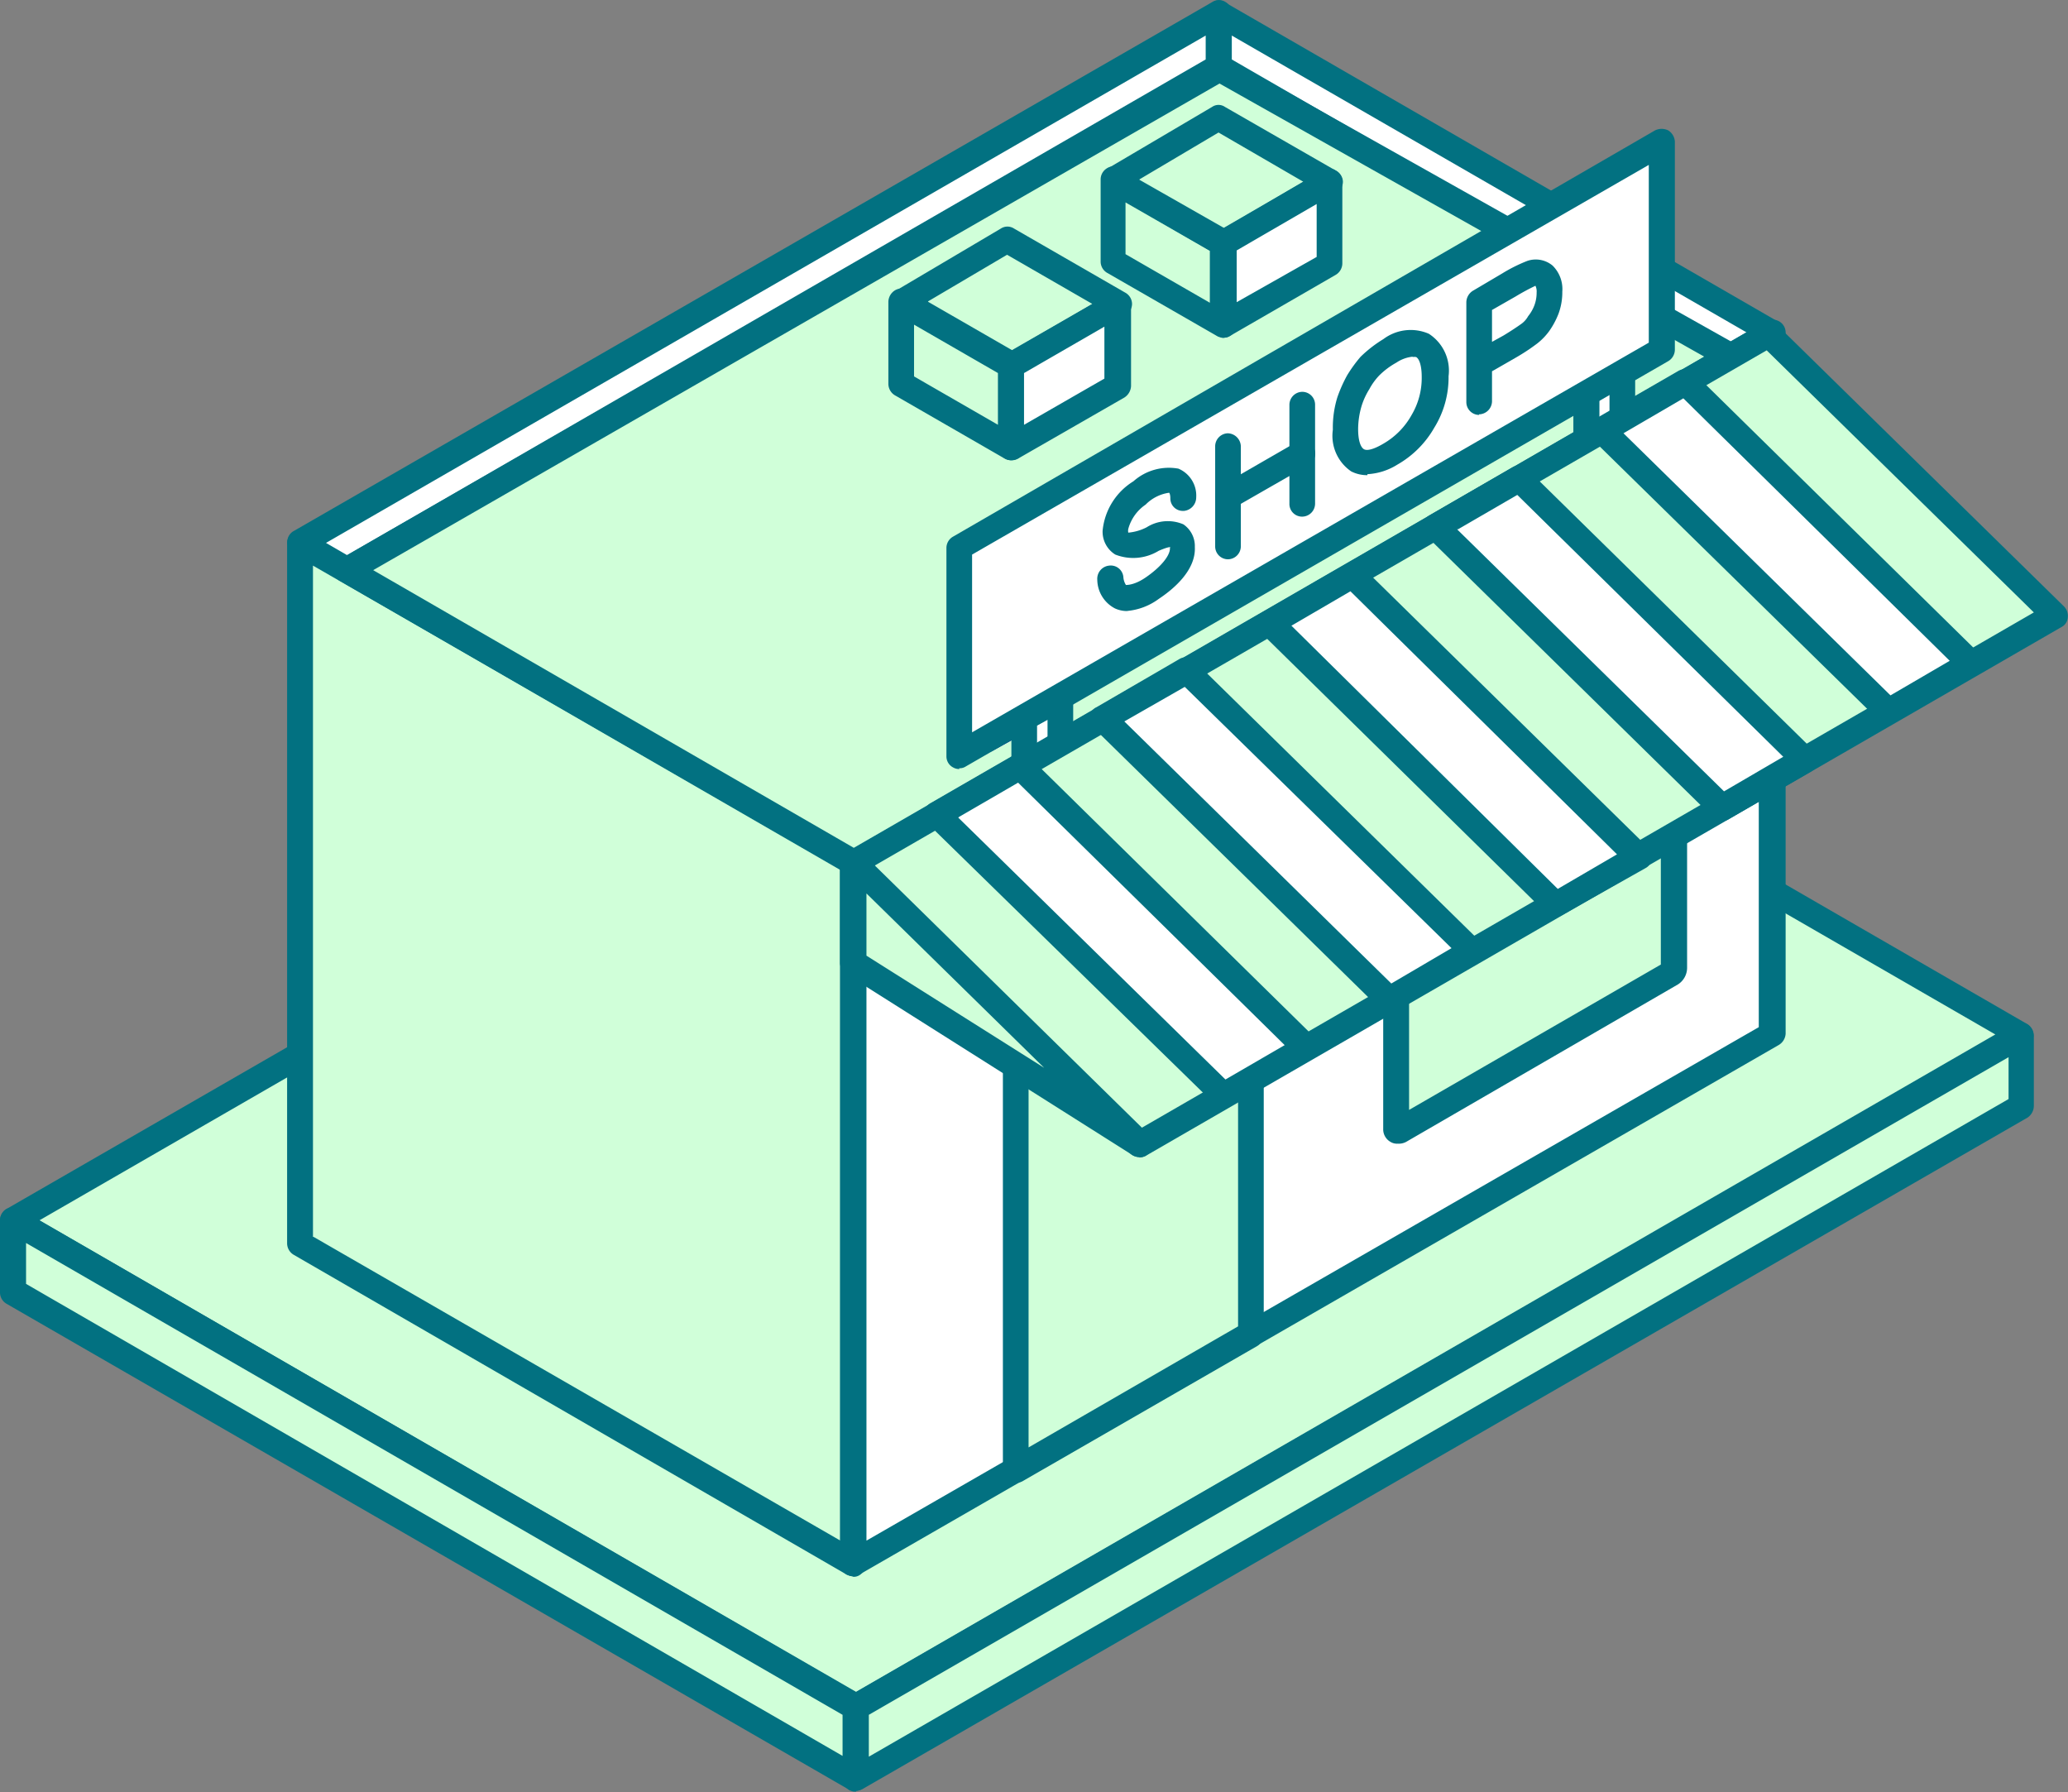 <svg xmlns="http://www.w3.org/2000/svg" xmlns:xlink="http://www.w3.org/1999/xlink" viewBox="0 0 104.73 90.74"><rect x="0" y="0" width="104.73" height="90.74" fill="#808080" stroke="none"/><defs><clipPath id="a" transform="translate(0 0.01)"><rect width="104.7" height="90.71" fill="none"/></clipPath></defs><g clip-path="url(#a)"><path d="M102.38,52.37,59.69,27.73.64,61.78,43.33,86.44Z" transform="translate(0 0.01)" fill="#d0ffd9" fill-rule="evenodd"/><path d="M2,61.78,43.33,85.67l57.72-33.3L59.69,28.5Zm41.37,25.3A.91.91,0,0,1,43,87L.34,62.36A.67.67,0,0,1,0,61.78a.68.68,0,0,1,.34-.58l59-34a.7.7,0,0,1,.66,0l42.66,24.64a.67.67,0,0,1,.32.57.68.68,0,0,1-.32.58L43.65,87a.68.68,0,0,1-.34.08Z" transform="translate(0 0.01)" fill="#027181" fill-rule="evenodd"/><path d="M43.33,86.44.64,61.78v3.63L43.33,90.05Z" transform="translate(0 0.01)" fill="#d0ffd9" fill-rule="evenodd"/><path d="M1.32,65l41.35,23.9V86.82L1.32,62.93Zm42,25.69a1.15,1.15,0,0,1-.34-.09L.32,66A.66.66,0,0,1,0,65.41V61.78a.68.68,0,0,1,.34-.58.72.72,0,0,1,.64,0L43.67,85.84a.71.71,0,0,1,.32.58V90a.68.68,0,0,1-.34.58.57.57,0,0,1-.32.09Z" transform="translate(0 0.01)" fill="#027181" fill-rule="evenodd"/><path d="M43.33,90l59.05-34V52.37l-59,34.07Z" transform="translate(0 0.01)" fill="#d0ffd9" fill-rule="evenodd"/><path d="M44,86.82v2.12l57.72-33.3V53.52Zm-.64,3.91a1.23,1.23,0,0,1-.34-.09.66.66,0,0,1-.32-.57V86.44a.72.72,0,0,1,.32-.58l59-34a.65.65,0,0,1,.66,0,.69.69,0,0,1,.32.57V56a.72.72,0,0,1-.32.58l-59,34a1,1,0,0,1-.32.09Z" transform="translate(0 0.01)" fill="#027181" fill-rule="evenodd"/><path d="M43.2,79.17,15.17,63l0-35.49,28,16.19Z" transform="translate(0 0.01)" fill="#d0ffd9" fill-rule="evenodd"/><path d="M15.83,62.59,42.56,78v-34L15.85,28.63v34ZM43.2,79.81a1,1,0,0,1-.32-.09l-28-16.19a.68.68,0,0,1-.34-.58V27.48a.64.64,0,0,1,.36-.56.57.57,0,0,1,.64,0l28,16.19a.74.74,0,0,1,.34.58V79.17a.78.78,0,0,1-.34.57.53.53,0,0,1-.34.09Z" transform="translate(0 0.01)" fill="#027181" fill-rule="evenodd"/><path d="M43.2,79.17l0-35.5L89.77,16.85l0,35.48Z" transform="translate(0 0.01)" fill="#fff" fill-rule="evenodd"/><path d="M43.88,44.05V78L89.07,52V18ZM43.2,79.81a1,1,0,0,1-.32-.09.66.66,0,0,1-.34-.58V43.67a.7.7,0,0,1,.36-.58L89.43,16.28a.65.65,0,0,1,1,.57V52.33a.71.71,0,0,1-.36.58L43.52,79.72a1.16,1.16,0,0,1-.34.09Z" transform="translate(0 0.01)" fill="#027181" fill-rule="evenodd"/><path d="M61.71.66,89.77,16.85,87.4,18.22,61.71,3.39Z" transform="translate(0 0.01)" fill="#fff" fill-rule="evenodd"/><path d="M62.38,3l25,14.44,1.07-.62L62.38,1.79V3Zm25,15.85a.58.58,0,0,1-.34-.09L61.4,4a.71.71,0,0,1-.35-.58V.66A.6.6,0,0,1,61.4.11a.57.57,0,0,1,.64,0L90.09,16.3a.68.68,0,0,1,0,1.15L87.7,18.81a1,1,0,0,1-.32.09Z" transform="translate(0 0.01)" fill="#027181" fill-rule="evenodd"/><path d="M17.58,28.86l-2.37-1.38L61.72.66V3.39Z" transform="translate(0 0.01)" fill="#fff" fill-rule="evenodd"/><path d="M16.51,27.48l1.07.62L61.06,3V1.79Zm1.07,2a.63.63,0,0,1-.32-.08L14.89,28a.64.64,0,0,1-.34-.57.63.63,0,0,1,.34-.56L61.4.09a.61.61,0,0,1,.66,0,.63.63,0,0,1,.32.55V3.39A.68.68,0,0,1,62,4L17.9,29.44a1.17,1.17,0,0,1-.32.09Z" transform="translate(0 0.01)" fill="#027181" fill-rule="evenodd"/><path d="M43.24,43.67,17.58,28.86,61.76,3.46,87.66,18Z" transform="translate(0 0.01)" fill="#d0ffd9" fill-rule="evenodd"/><path d="M18.9,28.86,43.24,42.92,86.31,18.05,61.76,4.22ZM43.24,44.33a.56.56,0,0,1-.34-.09L17.24,29.42a.63.63,0,0,1-.35-.58.57.57,0,0,1,.35-.55L61.44,2.9a.66.66,0,0,1,.64,0L88,17.47a.61.61,0,0,1,.34.56.66.66,0,0,1-.34.57L43.54,44.24a1,1,0,0,1-.32.09Z" transform="translate(0 0.01)" fill="#027181" fill-rule="evenodd"/><path d="M62,16.45,56.4,13.23V9.09L62,12.31Z" transform="translate(0 0.01)" fill="#d0ffd9" fill-rule="evenodd"/><path d="M57,12.86l4.27,2.46V12.69L57,10.24ZM62,17.11a1,1,0,0,1-.34-.09L56.06,13.8a.66.66,0,0,1-.32-.57V9.09a.66.66,0,0,1,.32-.58.61.61,0,0,1,.66,0l5.57,3.2a.66.66,0,0,1,.34.58v4.14a.68.68,0,0,1-.34.57.62.62,0,0,1-.34.09Z" transform="translate(0 0.01)" fill="#027181" fill-rule="evenodd"/><path d="M62,12.31,56.4,9.09,61.71,6l5.64,3.24Z" transform="translate(0 0.01)" fill="#d0ffd9" fill-rule="evenodd"/><path d="M57.7,9.09,62,11.54l4-2.35L61.71,6.7l-4,2.37ZM62,13a1,1,0,0,1-.34-.09L56.08,9.66a.64.64,0,0,1-.32-.55.7.7,0,0,1,.32-.58L61.39,5.4a.57.57,0,0,1,.64,0l5.64,3.24a.65.65,0,0,1,.34.55.68.68,0,0,1-.34.58l-5.38,3.09A.64.64,0,0,1,62,13Z" transform="translate(0 0.01)" fill="#027181" fill-rule="evenodd"/><path d="M62,12.31,67.35,9.2v4.16L62,16.45Z" transform="translate(0 0.01)" fill="#fff" fill-rule="evenodd"/><path d="M62.63,12.67v2.62L66.68,13V10.32ZM62,17.09a1.23,1.23,0,0,1-.34-.09.7.7,0,0,1-.32-.57V12.29a.66.66,0,0,1,.32-.58L67,8.62a.57.57,0,0,1,.64,0,.65.65,0,0,1,.34.57v4.14a.68.68,0,0,1-.34.58L62.29,17a.62.62,0,0,1-.34.09Z" transform="translate(0 0.01)" fill="#027181" fill-rule="evenodd"/><path d="M51.22,22.63l-5.57-3.2V15.29l5.57,3.2Z" transform="translate(0 0.01)" fill="#d0ffd9" fill-rule="evenodd"/><path d="M46.29,19.05l4.25,2.45V18.88l-4.25-2.45Zm4.91,4.24a.63.63,0,0,1-.32-.08L45.31,20a.68.68,0,0,1-.32-.58V15.27a.7.7,0,0,1,.32-.57.61.61,0,0,1,.66,0l5.57,3.22a.68.68,0,0,1,.32.57v4.14a.66.66,0,0,1-.32.58A.71.71,0,0,1,51.2,23.29Z" transform="translate(0 0.01)" fill="#027181" fill-rule="evenodd"/><path d="M51.22,18.5l-5.57-3.2L51,12.16,56.6,15.4Z" transform="translate(0 0.01)" fill="#d0ffd9" fill-rule="evenodd"/><path d="M47,15.27l4.27,2.46,4.05-2.35L51,12.89l-4,2.36Zm4.27,3.89a.56.56,0,0,1-.32-.09l-5.57-3.22a.68.68,0,0,1-.32-.58.7.7,0,0,1,.32-.57l5.31-3.14a.61.61,0,0,1,.66,0l5.64,3.25a.66.66,0,0,1,.34.57.68.68,0,0,1-.34.58l-5.38,3.09a.72.72,0,0,1-.34.09Z" transform="translate(0 0.01)" fill="#027181" fill-rule="evenodd"/><path d="M51.22,18.5l5.37-3.1v4.14l-5.37,3.09Z" transform="translate(0 0.01)" fill="#fff" fill-rule="evenodd"/><path d="M51.86,18.88V21.5l4.07-2.34V16.53Zm-.64,4.42a.65.65,0,0,1-.32-.09.68.68,0,0,1-.34-.58V18.5a.68.68,0,0,1,.34-.58l5.38-3.09a.61.61,0,0,1,.66,0,.66.66,0,0,1,.34.57v4.14a.73.73,0,0,1-.34.58l-5.38,3.09A.72.72,0,0,1,51.22,23.3Z" transform="translate(0 0.01)" fill="#027181" fill-rule="evenodd"/><path d="M51.43,74.41l11.91-6.87,0-22.57L51.43,51.84Z" transform="translate(0 0.01)" fill="#d0ffd9" fill-rule="evenodd"/><path d="M52.09,52.22V73.28L62.7,67.15V46.1Zm-.64,22.85a.6.6,0,0,1-.34-.09.66.66,0,0,1-.32-.57V51.84a.65.65,0,0,1,.32-.56L63,44.41a.76.76,0,0,1,.66,0A.72.72,0,0,1,64,45V67.56a.72.72,0,0,1-.32.58L51.77,75a1,1,0,0,1-.32.09Z" transform="translate(0 0.01)" fill="#027181" fill-rule="evenodd"/><path d="M84.75,35.58V49s-.08.22-.15.26L70.84,57.24s-.14,0-.14-.09V43.69s.06-.21.14-.26l13.76-8s.15,0,.15.08Z" transform="translate(0 0.01)" fill="#d0ffd9" fill-rule="evenodd"/><path d="M71.36,43.9V56.19l12.75-7.36V36.54Zm-.58,14a.62.62,0,0,1-.36-.09.73.73,0,0,1-.37-.66V43.69a1,1,0,0,1,.47-.83l13.76-7.94a.81.81,0,0,1,.77,0,.72.72,0,0,1,.39.66V49a1,1,0,0,1-.47.84L71.21,57.81a.78.78,0,0,1-.41.09Z" transform="translate(0 0.01)" fill="#027181" fill-rule="evenodd"/><path d="M50,37.4l-.89-.52.93-.57.94.53Z" transform="translate(0 0.01)" fill="#fff" fill-rule="evenodd"/><path d="M50,38.06a.86.86,0,0,1-.34-.09l-.9-.51a.65.65,0,0,1,0-1.13l.94-.58a.65.65,0,0,1,.66,0l.94.54a.68.68,0,0,1,0,1.15l-1,.55a.62.62,0,0,1-.34.09Z" transform="translate(0 0.01)" fill="#05199c" fill-rule="evenodd"/><path d="M51.88,36.35l1.84-1.06v2.45l-1.84,1Z" transform="translate(0 0.01)" fill="#fff" fill-rule="evenodd"/><path d="M52.52,36.73v.92l.53-.3v-.91Zm-.64,2.71a.71.71,0,0,1-.34-.08.62.62,0,0,1-.32-.58V36.35a.67.67,0,0,1,.32-.58l1.83-1.06a.65.65,0,0,1,.66,0,.68.68,0,0,1,.32.57v2.44a.64.64,0,0,1-.32.57L52.2,39.36A.69.69,0,0,1,51.88,39.44Z" transform="translate(0 0.01)" fill="#027181" fill-rule="evenodd"/><path d="M80.3,19.84l1.81-1.07v2.44L80.3,22.27Z" transform="translate(0 0.01)" fill="#fff" fill-rule="evenodd"/><path d="M81,20.22v.92l.51-.3v-.91Zm-.66,2.71a1,1,0,0,1-.34-.08.66.66,0,0,1-.32-.58V19.84a.58.58,0,0,1,.32-.55l1.83-1.07a.61.61,0,0,1,.66,0,.6.6,0,0,1,.32.58v2.43a.64.64,0,0,1-.32.57l-1.83,1.07a.73.73,0,0,1-.34.08Z" transform="translate(0 0.01)" fill="#027181" fill-rule="evenodd"/><path d="M48.57,27.69,84.14,7.15V17.73L48.57,38.27Z" transform="translate(0 0.01)" fill="#fff" fill-rule="evenodd"/><path d="M49.23,28.07v9L83.5,17.34v-9Zm-.64,10.86a.61.61,0,0,1-.32-.08.63.63,0,0,1-.34-.56V27.73a.66.66,0,0,1,.34-.57L83.82,6.59a.76.76,0,0,1,.66,0,.72.72,0,0,1,.34.56V17.71a.68.68,0,0,1-.34.57L48.91,38.8a.56.56,0,0,1-.34.09Z" transform="translate(0 0.01)" fill="#027181" fill-rule="evenodd"/><path d="M75.56,15.68V17.3l.58-.32c.38-.23.68-.43.89-.58a1.18,1.18,0,0,0,.36-.4,2,2,0,0,0,.32-.56,1.83,1.83,0,0,0,.11-.64.67.67,0,0,0-.06-.34,11.38,11.38,0,0,0-1,.54l-1.19.68ZM74.9,21a.65.65,0,0,1-.64-.66V15.29a.7.7,0,0,1,.32-.57l1.49-.88a8,8,0,0,1,1.28-.64,1.33,1.33,0,0,1,1.28.24,1.67,1.67,0,0,1,.49,1.32,3.12,3.12,0,0,1-.19,1.11,4.1,4.1,0,0,1-.47.88,3.14,3.14,0,0,1-.62.64,10.21,10.21,0,0,1-1.06.7l-1.22.7v1.52a.67.67,0,0,1-.66.66Z" transform="translate(0 0.01)" fill="#027181" fill-rule="evenodd"/><path d="M71.55,18.05a1.79,1.79,0,0,0-.83.3,3.9,3.9,0,0,0-.88.66,3.2,3.2,0,0,0-.49.68,3.66,3.66,0,0,0-.38.81,4.16,4.16,0,0,0-.19,1.22c0,.51.1.87.27,1s.56,0,1-.26A3.81,3.81,0,0,0,71.49,21,3.68,3.68,0,0,0,72,19.07c0-.53-.11-.9-.28-1a.53.53,0,0,0-.19,0Zm-2.3,6a1.77,1.77,0,0,1-.82-.19,2.18,2.18,0,0,1-.93-2.11,5.19,5.19,0,0,1,.23-1.65A7.24,7.24,0,0,1,68.22,19a7.11,7.11,0,0,1,.68-.94,6.42,6.42,0,0,1,1.16-.9,2.3,2.3,0,0,1,2.3-.27,2.22,2.22,0,0,1,1,2.15,4.83,4.83,0,0,1-.72,2.6,5,5,0,0,1-1.88,1.88A3.16,3.16,0,0,1,69.25,24Z" transform="translate(0 0.01)" fill="#027181" fill-rule="evenodd"/><path d="M62.19,25.79a.63.63,0,0,1-.56-.34.67.67,0,0,1,.26-.9l3.73-2.15a.64.64,0,0,1,.9.23.66.66,0,0,1-.24.9l-3.75,2.15a1.27,1.27,0,0,1-.34.09Z" transform="translate(0 0.01)" fill="#027181" fill-rule="evenodd"/><path d="M65.94,26.15a.64.64,0,0,1-.64-.66v-5a.66.66,0,0,1,.64-.66.65.65,0,0,1,.66.66v5A.66.66,0,0,1,65.94,26.15Z" transform="translate(0 0.01)" fill="#027181" fill-rule="evenodd"/><path d="M62.18,28.31a.65.65,0,0,1-.64-.66V22.59a.66.66,0,0,1,.64-.66.68.68,0,0,1,.66.66v5.06A.66.66,0,0,1,62.18,28.31Z" transform="translate(0 0.01)" fill="#027181" fill-rule="evenodd"/><path d="M57.11,30.93a1.47,1.47,0,0,1-.64-.13,1.66,1.66,0,0,1-.9-1.45.67.67,0,0,1,.6-.72.64.64,0,0,1,.72.57.86.86,0,0,0,.13.41c.07,0,.45,0,1-.38.76-.52,1.25-1.11,1.23-1.5.07-.06-.08-.06-.57.15a2.48,2.48,0,0,1-2.2.19,1.36,1.36,0,0,1-.64-1.21,3.31,3.31,0,0,1,1.56-2.5,2.7,2.7,0,0,1,2.28-.64,1.48,1.48,0,0,1,.9,1.45.69.69,0,0,1-.62.69h-.05a.63.63,0,0,1-.64-.64c0-.22-.06-.28-.06-.28a2.06,2.06,0,0,0-1.19.6,2.18,2.18,0,0,0-.88,1.23.46.46,0,0,0,0,.19h0a2.51,2.51,0,0,0,.93-.27,2,2,0,0,1,1.86-.15,1.33,1.33,0,0,1,.58,1.15c.06,1.19-1.11,2.15-1.82,2.62a3.17,3.17,0,0,1-1.66.62Z" transform="translate(0 0.01)" fill="#027181" fill-rule="evenodd"/><path d="M43.24,43.67,89.56,16.92l14.5,14.22L57.73,57.9Z" transform="translate(0 0.01)" fill="#d0ffd9" fill-rule="evenodd"/><path d="M44.31,43.82,57.83,57.09,103,31,89.47,17.73,44.33,43.8ZM57.7,58.58a.66.66,0,0,1-.47-.19L42.75,44.16a.67.67,0,0,1,.13-1L89.23,16.36a.65.65,0,0,1,.79.11L104.53,30.7a.68.68,0,0,1,.19.55.59.59,0,0,1-.32.49L58.07,58.49a.58.58,0,0,1-.32.09Z" transform="translate(0 0.01)" fill="#027181" fill-rule="evenodd"/><path d="M43.24,43.67,57.72,57.9l-14.5-9.15Z" transform="translate(0 0.01)" fill="#d0ffd9" fill-rule="evenodd"/><path d="M43.88,48.38l9,5.68-9-8.83v3.15Zm13.83,10.2a.75.75,0,0,1-.37-.11L42.84,49.3a.68.68,0,0,1-.3-.55V43.69a.66.66,0,0,1,.4-.6.69.69,0,0,1,.73.15L58.15,57.47a.66.66,0,0,1,.05.88.63.63,0,0,1-.51.25Z" transform="translate(0 0.01)" fill="#027181" fill-rule="evenodd"/><path d="M47.45,41.24l4.22-2.44L66.15,53.05l-4.22,2.42Z" transform="translate(0 0.01)" fill="#fff" fill-rule="evenodd"/><path d="M48.53,41.39,62.06,54.65l3-1.74L51.56,39.62l-3,1.74ZM62,56.13a.59.59,0,0,1-.45-.2L47,41.71a.63.63,0,0,1-.2-.56.62.62,0,0,1,.32-.49l4.21-2.43a.68.68,0,0,1,.79.08L66.6,52.54a.67.67,0,0,1,.19.56.73.73,0,0,1-.34.49L62.25,56a1.17,1.17,0,0,1-.32.09Z" transform="translate(0 0.01)" fill="#027181" fill-rule="evenodd"/><path d="M55.87,36.37l4.2-2.43L74.58,48.19l-4.2,2.43Z" transform="translate(0 0.01)" fill="#fff" fill-rule="evenodd"/><path d="M56.94,36.52,70.46,49.79,73.51,48,60,34.77ZM70.36,51.26a.67.67,0,0,1-.47-.19L55.38,36.84a.66.66,0,0,1-.19-.55.57.57,0,0,1,.34-.49l4.2-2.44a.62.62,0,0,1,.77.11L75,47.7a.69.69,0,0,1,.19.55.6.6,0,0,1-.34.49l-4.21,2.44a1.28,1.28,0,0,1-.32.08Z" transform="translate(0 0.01)" fill="#027181" fill-rule="evenodd"/><path d="M64.27,31.51l4.23-2.43L83,43.31l-4.2,2.43Z" transform="translate(0 0.01)" fill="#fff" fill-rule="evenodd"/><path d="M65.39,31.66,78.89,45l3-1.75L68.39,29.93l-3,1.75ZM78.78,46.42a.69.69,0,0,1-.47-.19L63.83,32a.67.67,0,0,1-.19-.56A.69.69,0,0,1,64,31l4.2-2.43a.62.62,0,0,1,.77.11l14.5,14.23a.6.6,0,0,1,.18.55.59.59,0,0,1-.32.49L79.1,46.33a.6.6,0,0,1-.34.09Z" transform="translate(0 0.01)" fill="#027181" fill-rule="evenodd"/><path d="M72.72,26.64l4.21-2.43L91.41,38.44l-4.2,2.43Z" transform="translate(0 0.01)" fill="#fff" fill-rule="evenodd"/><path d="M73.79,26.79,87.31,40.06l3-1.75L76.84,25.05l-3,1.74Zm13.4,14.77a.59.59,0,0,1-.45-.2L72.25,27.14a.67.67,0,0,1,.13-1.05l4.2-2.43a.64.64,0,0,1,.79.11L91.86,38a.77.77,0,0,1,.21.56.73.73,0,0,1-.34.49l-4.2,2.43A.64.64,0,0,1,87.19,41.56Z" transform="translate(0 0.01)" fill="#027181" fill-rule="evenodd"/><path d="M81.15,21.78l4.2-2.43L99.86,33.6,95.63,36Z" transform="translate(0 0.01)" fill="#fff" fill-rule="evenodd"/><path d="M82.22,21.93,95.74,35.2l3-1.75L85.25,20.16l-3,1.75ZM95.64,36.67a.57.57,0,0,1-.47-.19L80.66,22.25a.67.67,0,0,1,.13-1.05L85,18.77a.65.65,0,0,1,.79.11l14.48,14.23a.67.67,0,0,1,.2.55.73.73,0,0,1-.35.49l-4.22,2.43a1,1,0,0,1-.32.09Z" transform="translate(0 0.01)" fill="#027181" fill-rule="evenodd"/></g></svg>